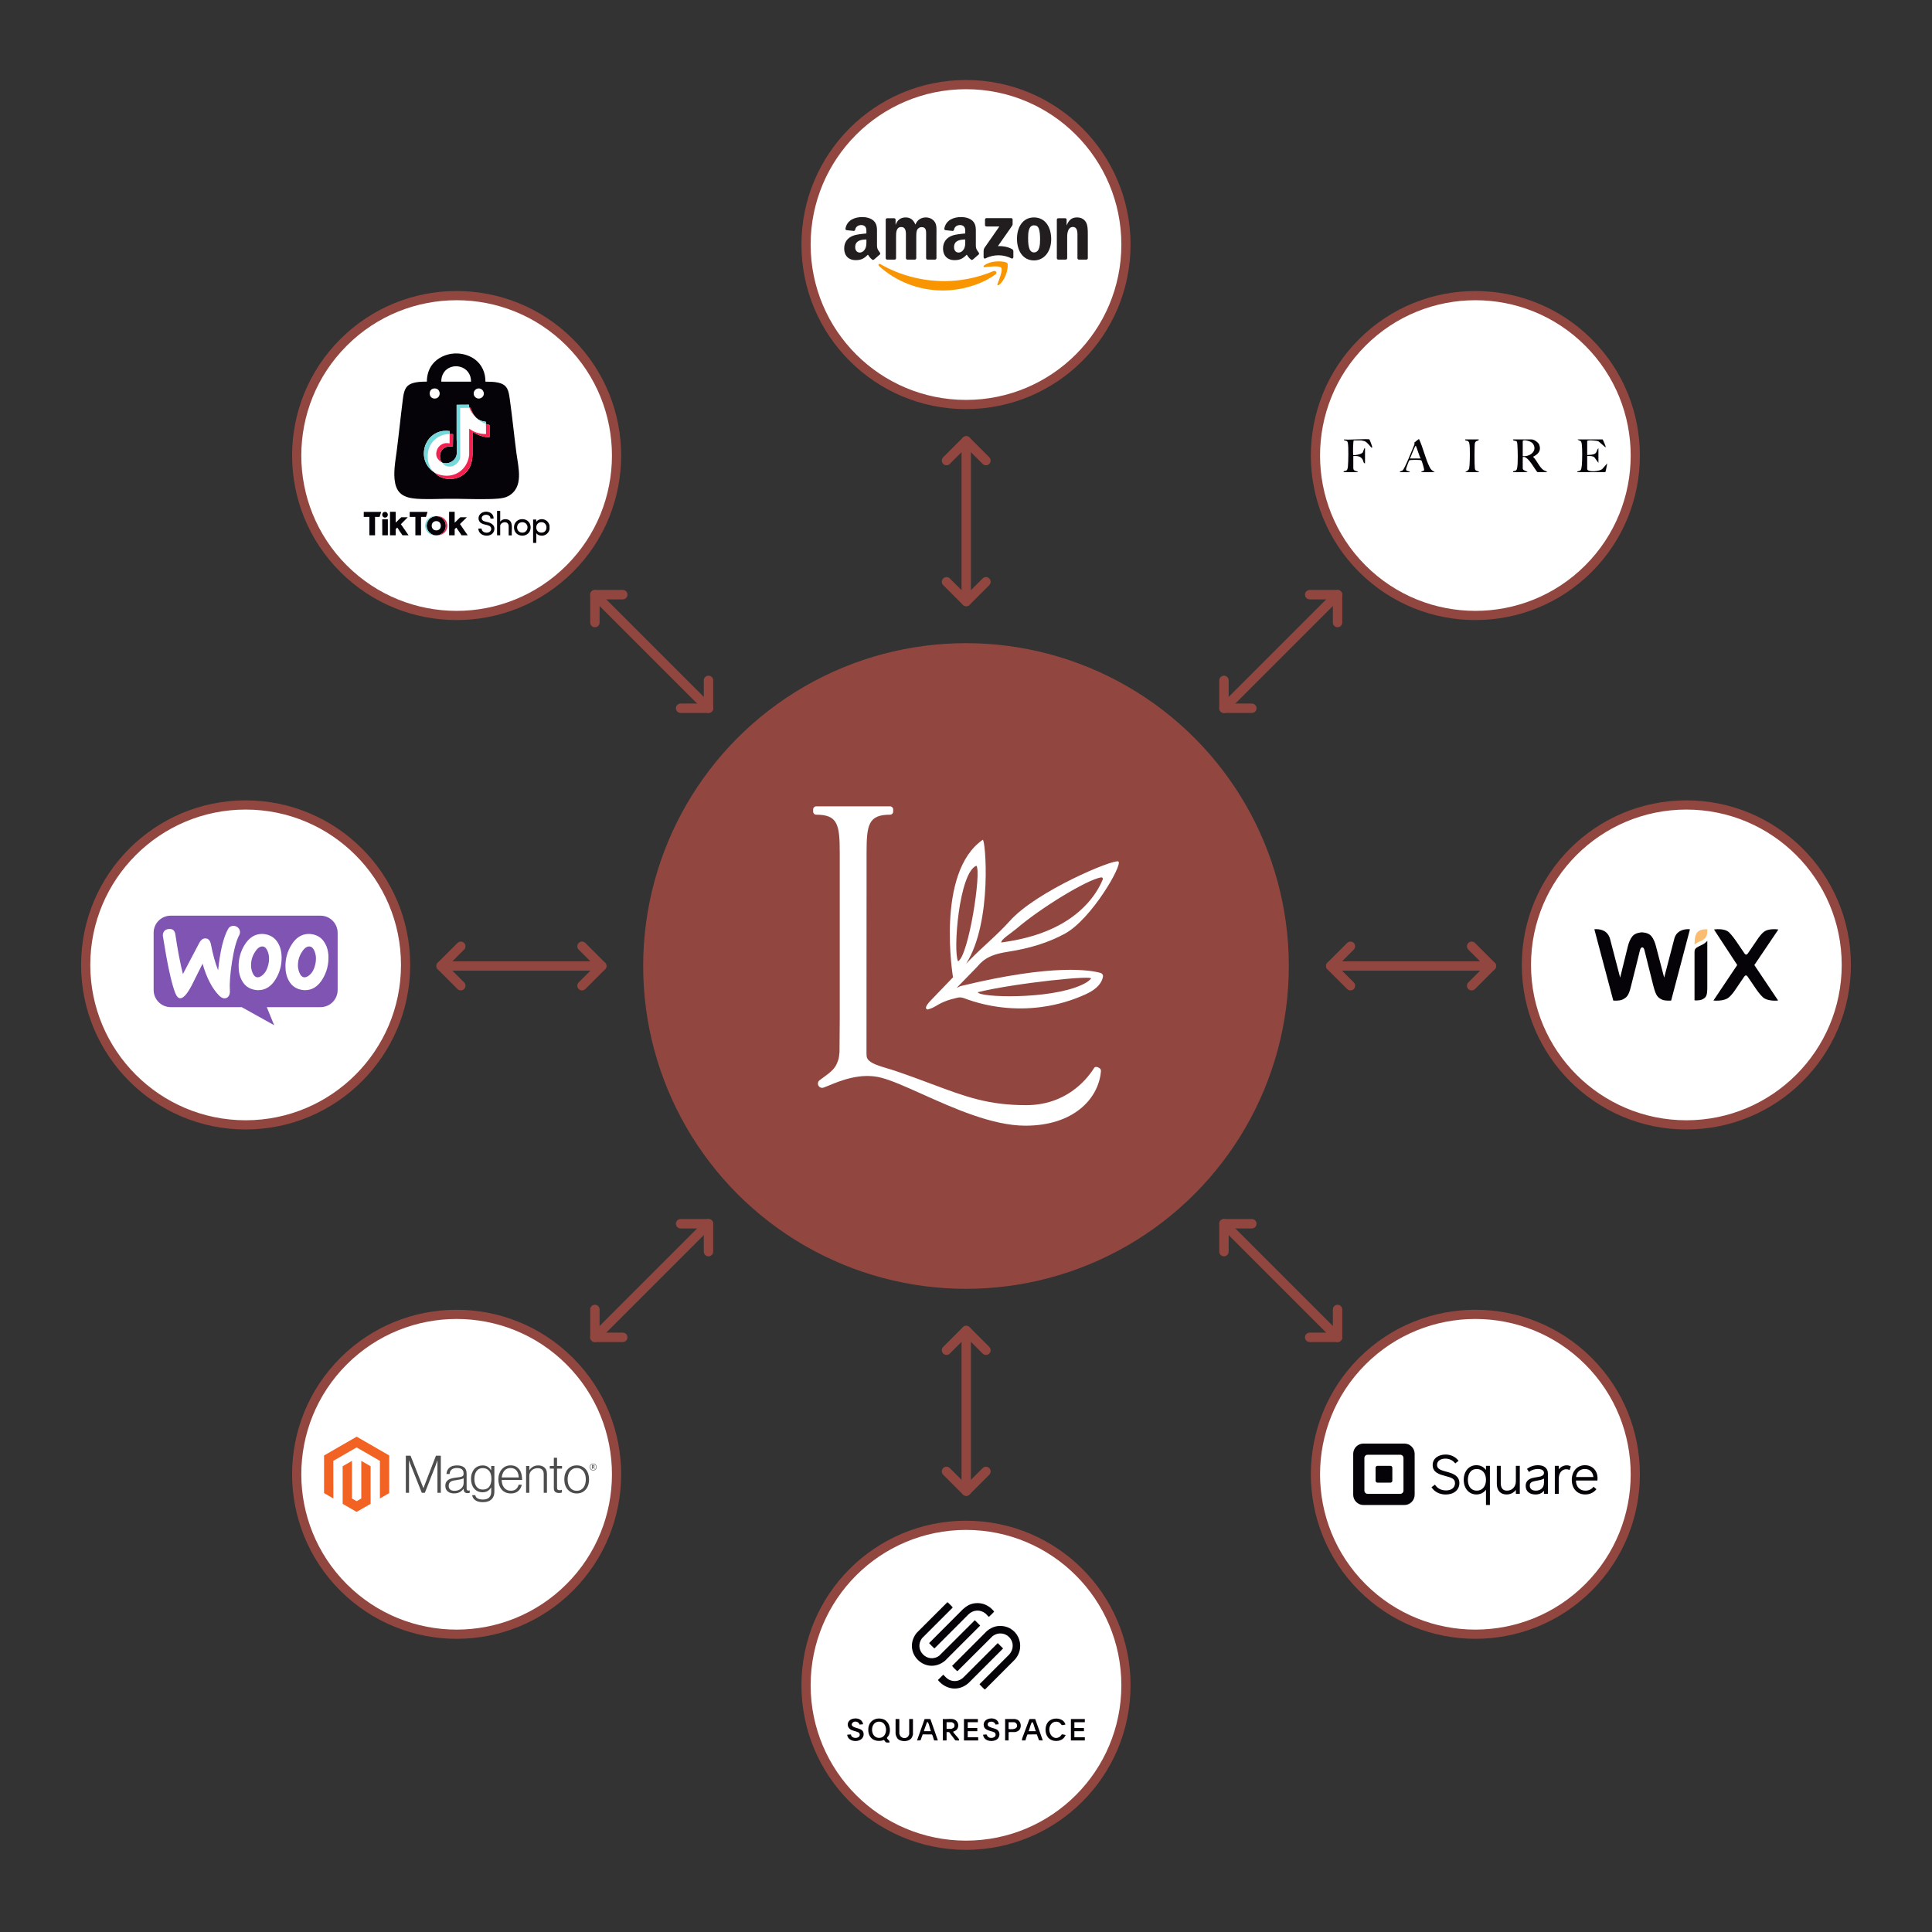 <svg style="fill-rule:evenodd;clip-rule:evenodd;stroke-linecap:round;stroke-linejoin:round;stroke-miterlimit:1.5;" xml:space="preserve" xmlns:xlink="http://www.w3.org/1999/xlink" xmlns="http://www.w3.org/2000/svg" version="1.1" viewBox="0 0 4375 4375" height="100%" width="100%"><rect x="0" y="0" width="4375" height="4375" fill="#333333" stroke="none"/><circle style="fill:#91473f;stroke:#914740;stroke-width:20.83px;" r="720.618" cy="2187.5" cx="2187.5"></circle><circle style="fill:#fff;stroke:#914740;stroke-width:20.83px;" r="362.21" cy="553.803" cx="2187.5"></circle><circle style="fill:#fff;stroke:#914740;stroke-width:20.83px;" r="362.21" cy="3816.3" cx="2187.5"></circle><path style="fill:#fff;stroke:#914740;stroke-width:20.83px;" d="M3597.09,775.463c141.358,141.358 141.358,370.886 0,512.243c-141.357,141.357 -370.885,141.357 -512.242,0c-141.358,-141.357 -141.358,-370.885 -0,-512.243c141.357,-141.357 370.885,-141.357 512.242,0Z"></path><path style="fill:#fff;stroke:#914740;stroke-width:20.83px;" d="M1290.15,3082.4c141.358,141.358 141.358,370.886 0,512.243c-141.357,141.357 -370.885,141.357 -512.242,0c-141.358,-141.357 -141.358,-370.885 -0,-512.243c141.357,-141.357 370.885,-141.357 512.242,0Z"></path><path style="fill:#fff;stroke:#914740;stroke-width:20.83px;" d="M4180.96,2185.05c0,199.909 -162.301,362.21 -362.21,362.21c-199.909,0 -362.21,-162.301 -362.21,-362.21c-0,-199.91 162.301,-362.211 362.21,-362.211c199.909,0 362.21,162.301 362.21,362.211Z"></path><path style="fill:#fff;stroke:#914740;stroke-width:20.83px;" d="M918.46,2185.05c0,199.909 -162.301,362.21 -362.21,362.21c-199.909,0 -362.21,-162.301 -362.21,-362.21c-0,-199.91 162.301,-362.211 362.21,-362.211c199.909,0 362.21,162.301 362.21,362.211Z"></path><path style="fill:#fff;stroke:#914740;stroke-width:20.83px;" d="M777.911,775.463c141.357,-141.357 370.885,-141.357 512.242,0c141.358,141.358 141.358,370.886 0,512.243c-141.357,141.357 -370.885,141.357 -512.242,0c-141.358,-141.357 -141.358,-370.885 -0,-512.243Z"></path><path style="fill:#fff;stroke:#914740;stroke-width:20.83px;" d="M3084.85,3082.4c141.357,-141.357 370.885,-141.357 512.242,0c141.358,141.358 141.358,370.886 0,512.243c-141.357,141.357 -370.885,141.357 -512.242,0c-141.358,-141.357 -141.358,-370.885 -0,-512.243Z"></path><g><path style="fill:#fff;fill-rule:nonzero;" d="M2477.91,2418l-3.08,4.648c-15.914,24.043 -62.478,79.973 -150.854,79.973c-86.23,-0 -136.998,-18.995 -213.847,-47.755c-24.155,-9.033 -51.529,-19.28 -82.98,-29.962c-27.531,-9.354 -64.664,-15.8 -64.723,-34.291c-0.157,-2.003 -0.265,-4.11 -0.265,-6.468l0.177,-452.601c-0,-64.219 4.362,-86.688 53.237,-86.688c3.852,-0 6.968,-3.115 6.968,-6.967l0,-5.009c0,-3.85 -3.116,-6.967 -6.968,-6.967l-167.225,0c-3.851,0 -6.967,3.117 -6.967,6.967l-0,5.009c-0,3.852 3.116,6.967 6.967,6.967c48.877,-0 53.238,22.469 53.238,86.688l0,378.857l-0.537,72.358c-0.735,7.156 -1.144,13.247 -3.328,19.017c-3.725,9.87 -6.211,17.048 -22.216,29.894l-20.141,14.999l-1.783,1.946c-2.164,3.515 -1.864,8.037 0.728,11.232c2.62,3.24 6.853,4.43 10.737,3.022c3.084,-1.099 7.022,-2.736 11.704,-4.683c25.19,-10.476 72.1,-30.042 119.078,-17.654c23.985,6.297 55.931,20.654 92.927,37.267c70.684,31.76 158.665,71.294 233.226,71.294c108.653,-0 164.056,-60.2 170.753,-119.862c0,0 0.55,-4.694 0.138,-6.297c-1.34,-5.278 -11.896,-9.571 -14.964,-4.934Z"></path><path style="fill:#fff;fill-rule:nonzero;" d="M2470.19,2216.59c12.846,-9.554 -172.044,9.598 -255.834,30.178c1.352,12.107 162.042,17.356 235.191,-16.445c7.396,-3.338 15.422,-7.808 20.643,-13.733Zm-244.836,-314.814c6.011,-3.939 22.927,185.701 -37.625,280.567l6.438,-6.609c29.386,-30.583 63.652,-57.895 92.541,-90.241c60.518,-67.674 234.843,-140.582 245.823,-134.725c10.75,6.148 -60.303,130.127 -120.709,163.278c-36.546,20.034 -78.931,33.525 -131.194,41.537c-46.099,7.189 -57.231,21.746 -69.97,35.992l-43.702,44.779c1.13,0.633 8.356,-3.99 9.452,-3.614c212.207,-51.551 295.396,-35.449 316.337,-29.352c3.286,1.131 5.564,4.487 4.98,7.963c-2.015,12.296 -11.243,27.382 -38.595,39.916c-32.023,14.725 -66.016,24.484 -100.947,29.141c-58.824,7.84 -119.597,1.038 -175.216,-20.045c-5.224,-1.918 -11.045,-2.449 -16.303,-0.702c-10.069,2.91 -15.517,3.083 -30.618,9.57c-15.101,6.488 -20.321,13.096 -35.613,16.792c-10.861,-2.853 5.531,-18.707 12.294,-25.738l45.838,-47.649l-0.548,-0.189c-0,-0 -39.638,-236.543 67.337,-310.671Zm-14.402,58.652c-39.214,15.684 -53.156,193.487 -41.462,216.503c24.009,-12.089 53.552,-204.258 41.462,-216.503Zm282.72,26.368c-32.515,5.119 -137.643,69.588 -192.065,116.318c-11.748,9.932 -35.192,24.299 -34.268,31.233c53.909,-7.446 96.877,-20.492 133.16,-40.492c45.567,-24.897 79.663,-61.336 96.688,-102.298c0.973,-2.482 -0.939,-5.103 -3.515,-4.761Z"></path></g><g id="arrows"><path style="fill:none;stroke:#914740;stroke-width:21.26px;stroke-linecap:butt;stroke-linejoin:miter;stroke-miterlimit:10;" d="M1043.48,2142.85l-44.647,44.647l44.647,44.647"></path><path style="fill:none;stroke:#914740;stroke-width:21.26px;stroke-linecap:butt;stroke-linejoin:miter;stroke-miterlimit:10;" d="M1317.95,2142.85l44.648,44.647l-44.648,44.647"></path><path style="fill:none;stroke:#914740;stroke-width:21.26px;stroke-linecap:butt;" d="M998.835,2187.5l363.761,0"></path><path style="fill:none;stroke:#914740;stroke-width:21.26px;stroke-linecap:butt;stroke-linejoin:miter;stroke-miterlimit:10;" d="M1410.28,1346.62l-63.141,0l-0,63.141"></path><path style="fill:none;stroke:#914740;stroke-width:21.26px;stroke-linecap:butt;stroke-linejoin:miter;stroke-miterlimit:10;" d="M1604.36,1540.7l-0,63.141l-63.141,0"></path><path style="fill:none;stroke:#914740;stroke-width:21.26px;stroke-linecap:butt;" d="M1347.14,1346.62c44.18,44.181 213.037,213.038 257.218,257.218"></path><path style="fill:none;stroke:#914740;stroke-width:21.26px;stroke-linecap:butt;stroke-linejoin:miter;stroke-miterlimit:10;" d="M2834.81,2771.16l-63.141,-0l0,63.141"></path><path style="fill:none;stroke:#914740;stroke-width:21.26px;stroke-linecap:butt;stroke-linejoin:miter;stroke-miterlimit:10;" d="M3028.89,2965.24l0,63.141l-63.141,-0"></path><path style="fill:none;stroke:#914740;stroke-width:21.26px;stroke-linecap:butt;" d="M2771.67,2771.16c44.181,44.18 213.038,213.037 257.218,257.218"></path><path style="fill:none;stroke:#914740;stroke-width:21.26px;stroke-linecap:butt;stroke-linejoin:miter;stroke-miterlimit:10;" d="M3028.89,1409.77l0,-63.141l-63.141,0"></path><path style="fill:none;stroke:#914740;stroke-width:21.26px;stroke-linecap:butt;stroke-linejoin:miter;stroke-miterlimit:10;" d="M2834.81,1603.84l-63.141,0l0,-63.141"></path><path style="fill:none;stroke:#914740;stroke-width:21.26px;stroke-linecap:butt;" d="M3028.89,1346.62c-44.18,44.181 -213.037,213.038 -257.218,257.218"></path><path style="fill:none;stroke:#914740;stroke-width:21.26px;stroke-linecap:butt;stroke-linejoin:miter;stroke-miterlimit:10;" d="M1604.36,2834.3l-0,-63.141l-63.141,-0"></path><path style="fill:none;stroke:#914740;stroke-width:21.26px;stroke-linecap:butt;stroke-linejoin:miter;stroke-miterlimit:10;" d="M1410.28,3028.38l-63.141,-0l-0,-63.141"></path><path style="fill:none;stroke:#914740;stroke-width:21.26px;stroke-linecap:butt;" d="M1604.36,2771.16c-44.181,44.18 -213.038,213.037 -257.218,257.218"></path><path style="fill:none;stroke:#914740;stroke-width:21.26px;stroke-linecap:butt;stroke-linejoin:miter;stroke-miterlimit:10;" d="M3058.08,2142.85l-44.648,44.647l44.648,44.647"></path><path style="fill:none;stroke:#914740;stroke-width:21.26px;stroke-linecap:butt;stroke-linejoin:miter;stroke-miterlimit:10;" d="M3332.54,2142.85l44.647,44.647l-44.647,44.647"></path><path style="fill:none;stroke:#914740;stroke-width:21.26px;stroke-linecap:butt;" d="M3013.43,2187.5l363.761,0"></path><path style="fill:none;stroke:#914740;stroke-width:21.26px;stroke-linecap:butt;stroke-linejoin:miter;stroke-miterlimit:10;" d="M2232.66,1042.97l-44.648,-44.648l-44.647,44.648"></path><path style="fill:none;stroke:#914740;stroke-width:21.26px;stroke-linecap:butt;stroke-linejoin:miter;stroke-miterlimit:10;" d="M2232.66,1317.44l-44.648,44.647l-44.647,-44.647"></path><path style="fill:none;stroke:#914740;stroke-width:21.26px;stroke-linecap:butt;" d="M2188.01,998.322l0,363.761"></path><path style="fill:none;stroke:#914740;stroke-width:21.26px;stroke-linecap:butt;stroke-linejoin:miter;stroke-miterlimit:10;" d="M2232.66,3057.56l-44.648,-44.647l-44.647,44.647"></path><path style="fill:none;stroke:#914740;stroke-width:21.26px;stroke-linecap:butt;stroke-linejoin:miter;stroke-miterlimit:10;" d="M2232.66,3332.03l-44.648,44.648l-44.647,-44.648"></path><path style="fill:none;stroke:#914740;stroke-width:21.26px;stroke-linecap:butt;" d="M2188.01,3012.92l0,363.761"></path></g><g id="amazon"><path style="fill:#f99500;fill-rule:nonzero;" d="M2253.91,621.522c-32.058,23.63 -78.524,36.237 -118.53,36.237c-56.096,-0 -106.596,-20.748 -144.802,-55.255c-3.002,-2.714 -0.312,-6.412 3.29,-4.299c41.231,23.99 92.212,38.422 144.874,38.422c35.516,-0 74.586,-7.348 110.51,-22.597c5.427,-2.305 9.965,3.554 4.658,7.492" id="path8"></path><path style="fill:#f99500;fill-rule:nonzero;" d="M2267.24,606.274c-4.082,-5.235 -27.087,-2.474 -37.413,-1.249c-3.146,0.384 -3.626,-2.353 -0.793,-4.322c18.323,-12.896 48.388,-9.173 51.894,-4.851c3.506,4.346 -0.913,34.483 -18.131,48.868c-2.641,2.209 -5.163,1.032 -3.986,-1.898c3.866,-9.653 12.535,-31.289 8.429,-36.548" id="path10"></path><path style="fill:#221e1f;fill-rule:nonzero;" d="M2230.54,509.667l0,-12.535c0,-1.897 1.441,-3.169 3.17,-3.169l56.12,-0c1.801,-0 3.241,1.296 3.241,3.169l0,10.734c-0.024,1.801 -1.536,4.155 -4.226,7.877l-29.08,41.519c10.806,-0.264 22.212,1.345 32.01,6.868c2.209,1.249 2.809,3.074 2.977,4.875l0,13.375c0,1.825 -2.017,3.963 -4.13,2.858c-17.266,-9.053 -40.199,-10.038 -59.289,0.096c-1.945,1.057 -3.987,-1.056 -3.987,-2.882l0,-12.703c0,-2.041 0.024,-5.523 2.066,-8.621l33.691,-48.315l-29.321,0c-1.801,0 -3.242,-1.272 -3.242,-3.146" id="path12"></path><path style="fill:#221e1f;fill-rule:nonzero;" d="M2025.83,587.88l-17.074,-0c-1.633,-0.121 -2.929,-1.345 -3.049,-2.906l-0,-87.625c-0,-1.753 1.464,-3.146 3.289,-3.146l15.921,-0c1.657,0.072 2.978,1.345 3.098,2.929l0,11.455l0.312,-0c4.155,-11.07 11.959,-16.233 22.477,-16.233c10.686,-0 17.362,5.163 22.164,16.233c4.131,-11.07 13.52,-16.233 23.582,-16.233c7.156,-0 14.984,2.953 19.763,9.581c5.403,7.372 4.298,18.082 4.298,27.472l-0.024,55.303c0,1.753 -1.465,3.17 -3.29,3.17l-17.049,-0c-1.705,-0.121 -3.074,-1.489 -3.074,-3.17l0,-46.442c0,-3.698 0.336,-12.92 -0.48,-16.426c-1.273,-5.883 -5.091,-7.54 -10.038,-7.54c-4.13,0 -8.453,2.762 -10.206,7.18c-1.753,4.419 -1.584,11.815 -1.584,16.786l-0,46.442c-0,1.753 -1.465,3.17 -3.29,3.17l-17.05,-0c-1.729,-0.121 -3.074,-1.489 -3.074,-3.17l-0.024,-46.442c0,-9.774 1.609,-24.158 -10.518,-24.158c-12.271,-0 -11.79,14.024 -11.79,24.158l-0,46.442c-0,1.753 -1.465,3.17 -3.29,3.17" id="path14"></path><path style="fill:#221e1f;fill-rule:nonzero;" d="M2341.39,492.354c25.334,-0 39.046,21.756 39.046,49.42c-0,26.727 -15.153,47.931 -39.046,47.931c-24.878,-0 -38.422,-21.757 -38.422,-48.868c0,-27.279 13.712,-48.483 38.422,-48.483m0.144,17.89c-12.583,-0 -13.376,17.145 -13.376,27.831c0,10.711 -0.168,33.571 13.232,33.571c13.231,0 13.855,-18.442 13.855,-29.68c0,-7.396 -0.312,-16.233 -2.545,-23.245c-1.921,-6.1 -5.739,-8.477 -11.166,-8.477" id="path16"></path><path style="fill:#221e1f;fill-rule:nonzero;" d="M2413.29,587.88l-17.001,-0c-1.705,-0.121 -3.074,-1.489 -3.074,-3.17l-0.024,-87.65c0.144,-1.609 1.561,-2.857 3.29,-2.857l15.825,-0c1.488,0.072 2.713,1.08 3.049,2.449l0,13.4l0.313,-0c4.778,-11.983 11.478,-17.698 23.269,-17.698c7.66,-0 15.128,2.761 19.931,10.326c4.466,7.011 4.466,18.802 4.466,27.279l0,55.159c-0.192,1.537 -1.609,2.762 -3.289,2.762l-17.122,-0c-1.561,-0.121 -2.858,-1.273 -3.026,-2.762l0,-47.595c0,-9.581 1.105,-23.605 -10.686,-23.605c-4.154,-0 -7.972,2.785 -9.869,7.012c-2.402,5.355 -2.714,10.686 -2.714,16.593l0,47.187c-0.024,1.753 -1.513,3.17 -3.338,3.17" id="path18"></path><path style="fill:#221e1f;fill-rule:nonzero;" d="M2185.81,546.024l0,-3.698c-12.343,-0 -25.382,2.641 -25.382,17.194c-0,7.372 3.818,12.367 10.374,12.367c4.802,-0 9.101,-2.954 11.814,-7.757c3.362,-5.907 3.194,-11.454 3.194,-18.106m17.218,41.615c-1.129,1.009 -2.762,1.081 -4.035,0.409c-5.667,-4.707 -6.675,-6.892 -9.797,-11.383c-9.365,9.558 -15.993,12.415 -28.144,12.415c-14.36,0 -25.55,-8.861 -25.55,-26.607c-0,-13.856 7.516,-23.293 18.202,-27.903c9.269,-4.083 22.212,-4.803 32.106,-5.932l0,-2.209c0,-4.058 0.312,-8.861 -2.065,-12.367c-2.089,-3.146 -6.076,-4.443 -9.582,-4.443c-6.507,0 -12.318,3.338 -13.735,10.254c-0.288,1.537 -1.417,3.05 -2.954,3.122l-16.569,-1.777c-1.393,-0.312 -2.93,-1.441 -2.546,-3.578c3.818,-20.075 21.949,-26.127 38.182,-26.127c8.308,0 19.163,2.209 25.718,8.501c8.309,7.756 7.517,18.106 7.517,29.369l-0,26.607c-0,7.996 3.313,11.502 6.435,15.824c1.105,1.537 1.345,3.386 -0.048,4.539c-3.482,2.906 -9.677,8.309 -13.087,11.334l-0.048,-0.048" id="use28"></path><path style="fill:#221e1f;fill-rule:nonzero;" d="M1961.98,546.024l-0,-3.698c-12.343,-0 -25.382,2.641 -25.382,17.194c-0,7.372 3.818,12.367 10.374,12.367c4.802,-0 9.101,-2.954 11.814,-7.757c3.362,-5.907 3.194,-11.454 3.194,-18.106m17.218,41.615c-1.129,1.009 -2.762,1.081 -4.035,0.409c-5.667,-4.707 -6.675,-6.892 -9.797,-11.383c-9.365,9.558 -15.993,12.415 -28.144,12.415c-14.36,0 -25.55,-8.861 -25.55,-26.607c-0,-13.856 7.516,-23.293 18.202,-27.903c9.269,-4.083 22.212,-4.803 32.106,-5.932l-0,-2.209c-0,-4.058 0.312,-8.861 -2.065,-12.367c-2.089,-3.146 -6.076,-4.443 -9.582,-4.443c-6.507,0 -12.319,3.338 -13.735,10.254c-0.289,1.537 -1.417,3.05 -2.954,3.122l-16.569,-1.777c-1.393,-0.312 -2.93,-1.441 -2.546,-3.578c3.818,-20.075 21.949,-26.127 38.182,-26.127c8.308,0 19.163,2.209 25.718,8.501c8.309,7.756 7.516,18.106 7.516,29.369l0,26.607c0,7.996 3.314,11.502 6.436,15.824c1.105,1.537 1.345,3.386 -0.048,4.539c-3.482,2.906 -9.677,8.309 -13.087,11.334l-0.048,-0.048" id="path30"></path></g><g id="square"><path style="fill:#050208;" d="M3087.59,3268.96l92.634,-0c6.166,-0.002 12.082,2.447 16.443,6.807c4.361,4.36 6.812,10.274 6.812,16.441l-0,92.627c-0,12.843 -10.412,23.255 -23.255,23.255l-92.634,-0c-12.841,-0.004 -23.248,-10.414 -23.248,-23.255l-0,-92.627c-0,-12.84 10.408,-23.248 23.248,-23.248Zm83.271,113.836c4.052,0 7.338,-3.285 7.338,-7.337l-0.02,-73.862c-0,-4.052 -3.286,-7.337 -7.338,-7.337l-73.855,-0c-1.947,-0 -3.814,0.774 -5.191,2.151c-1.376,1.378 -2.148,3.246 -2.146,5.193l-0,73.855c-0,4.052 3.285,7.337 7.337,7.337l73.875,0Z"></path><path style="fill:#050208;fill-rule:nonzero;" d="M3119.15,3357.38c-2.313,-0.018 -4.178,-1.898 -4.178,-4.212l-0,-29.485c-0.005,-1.121 0.436,-2.197 1.227,-2.992c0.79,-0.794 1.865,-1.24 2.985,-1.24l29.526,-0c1.12,0.001 2.193,0.449 2.984,1.242c0.79,0.794 1.232,1.87 1.228,2.99l-0,29.478c0.004,1.12 -0.438,2.196 -1.228,2.99c-0.791,0.794 -1.864,1.241 -2.984,1.243l-29.56,-0.014Z"></path><path style="fill:#050208;fill-rule:nonzero;" d="M3274.28,3332.32c-4.306,-1.175 -8.383,-2.282 -11.549,-3.693c-5.859,-2.619 -8.586,-6.251 -8.586,-11.421c-0,-9.775 9.45,-14.176 18.86,-14.176c8.943,0 16.754,3.699 21.999,10.409l0.357,0.459l7.561,-5.913l-0.365,-0.459c-6.973,-8.87 -17.3,-13.73 -29.094,-13.73c-7.85,-0 -15.046,2.119 -20.25,5.974c-5.859,4.286 -8.951,10.503 -8.951,17.922c-0,17.247 16.241,21.452 29.296,24.834c13.211,3.483 21.304,6.129 21.304,16.2c0,9.917 -8.019,16.323 -20.427,16.323c-6.135,-0 -17.496,-1.627 -24.638,-12.535l-0.33,-0.514l-7.952,5.758l0.31,0.466c6.751,10.22 18.401,16.086 32.003,16.086c18.475,0 30.896,-10.429 30.896,-25.941c-0,-17.754 -16.889,-22.351 -30.444,-26.049Z"></path><path style="fill:#050208;" d="M3364.99,3328.74l0,-9.335l8.89,-0l0,88.671l-8.89,0l0,-34.642c-5.076,6.959 -12.69,10.766 -21.641,10.766c-16.903,0 -28.716,-13.534 -28.716,-33.076c0,-19.542 11.84,-33.184 28.716,-33.184c8.89,-0 16.504,3.827 21.641,10.8Zm-40.987,22.276c-0,18.091 10.361,24.537 20.061,24.537l0.02,0.007c12.698,-0 20.906,-9.72 20.906,-24.544c0,-14.824 -8.221,-24.409 -20.926,-24.409c-14.789,0 -20.061,12.61 -20.061,24.409Z"></path><path style="fill:#050208;fill-rule:nonzero;" d="M3432.65,3319.4l-0,34.999c-0,12.253 -8.391,21.149 -19.947,21.149c-9.599,0 -14.27,-5.697 -14.27,-17.409l-0,-38.739l-8.89,-0l-0,40.555c-0,15.188 8.255,24.254 22.079,24.254c8.614,-0 16.012,-3.652 21.034,-10.328l0,8.883l8.891,0l-0,-63.364l-8.897,-0Z"></path><path style="fill:#050208;" d="M3458.29,3326.06c6.554,-5.15 15.451,-8.1 24.395,-8.1c14.129,0 22.559,7.027 22.533,18.813l-0,46.01l-8.897,0l-0,-7.027c-4.49,5.623 -10.983,8.472 -19.34,8.472c-13.616,-0 -22.08,-7.446 -22.08,-19.421c-0,-15.573 14.675,-18.017 20.926,-19.056c1.019,-0.169 2.072,-0.331 3.124,-0.493l0.001,-0l0.038,-0.006c8.541,-1.315 17.357,-2.671 17.357,-9.917c0,-8.201 -10.645,-8.836 -13.905,-8.836c-5.758,0 -13.892,1.708 -19.421,6.5l-0.505,0.439l-4.645,-7.047l0.419,-0.331Zm5.893,38.247c-0,10.153 9.558,11.253 13.669,11.253l0.006,-0c8.938,-0 18.503,-4.765 18.483,-18.158l0,-9.167c-4.336,2.739 -10.508,3.809 -16.013,4.763l-0.093,0.016l-2.761,0.493c-8.816,1.634 -13.291,3.739 -13.291,10.8Z"></path><path style="fill:#050208;fill-rule:nonzero;" d="M3556.72,3320.6c-2.113,-1.505 -5.44,-2.403 -8.91,-2.403c-7.13,0.094 -13.802,3.531 -18.017,9.282l-0,-8.1l-8.89,-0l0,63.358l8.89,-0l-0,-33.887c-0,-15.026 8.445,-21.756 16.808,-21.756c2.448,-0.033 4.871,0.482 7.095,1.505l0.601,0.318l2.815,-8.06l-0.392,-0.257Z"></path><path style="fill:#050208;" d="M3559.33,3351.26c-0,-19.603 12.224,-33.299 29.701,-33.299c16.834,0 28.6,12.157 28.567,29.593c-0.005,1.516 -0.089,3.03 -0.25,4.536l-0.054,0.52l-48.602,0c0.222,13.953 8.62,22.951 21.506,22.951c7.385,-0 13.784,-3.004 18.017,-8.465l0.384,-0.499l6.44,5.737l-0.357,0.432c-4.28,5.218 -12.084,11.442 -24.977,11.442c-18.158,0 -30.375,-13.237 -30.375,-32.948Zm29.457,-24.767c-10.861,0 -18.563,7.149 -19.764,18.28l39.179,0c-0.77,-8.951 -6.238,-18.28 -19.415,-18.28Z"></path></g><g id="wix"><path style="fill:#fabc70;fill-rule:nonzero;" d="M3848.89,2107.15c-8.039,4.019 -11.522,11.522 -11.522,31.886c-0,0 4.019,-4.019 10.45,-6.431c4.689,-1.741 8.038,-4.019 10.45,-5.761c6.967,-5.225 8.039,-11.522 8.039,-22.508c-0.134,0 -11.12,-0.669 -17.417,2.814Z"></path><path style="fill:#050208;fill-rule:nonzero;" d="M3799.72,2111.84c-6.966,5.761 -8.708,15.675 -8.708,15.675l-22.508,86.281l-18.489,-70.605c-1.742,-7.503 -5.225,-16.748 -10.45,-23.178c-6.431,-8.173 -19.829,-8.709 -21.436,-8.709c-1.206,0 -14.47,0.536 -21.437,8.709c-5.225,6.43 -8.708,15.675 -10.45,23.178l-17.417,70.605l-22.508,-86.281c0,0 -1.741,-9.244 -8.708,-15.675c-10.986,-9.914 -27.197,-7.503 -27.197,-7.503l42.872,161.442c0,-0 13.934,1.206 20.9,-2.278c9.245,-4.689 13.934,-8.038 19.159,-30.144c5.225,-19.695 19.159,-77.037 20.231,-81.056c0.535,-1.742 1.741,-6.967 5.225,-6.967c3.483,0 4.689,4.689 5.225,6.967c1.205,4.019 15.005,61.361 20.23,81.056c5.761,21.972 9.78,25.455 19.159,30.144c6.967,3.484 20.9,2.278 20.9,2.278l42.605,-161.442c-0,0 -16.212,-2.277 -27.198,7.503Z"></path><path style="fill:#050208;fill-rule:nonzero;" d="M3866.18,2130.33c-0,-0 -2.948,4.019 -8.709,7.502c-4.019,2.278 -7.502,3.484 -11.522,5.761c-6.967,3.484 -8.708,6.967 -8.708,12.192l-0,109.459c-0,0 10.986,1.206 17.953,-2.278c9.244,-4.689 10.986,-9.244 10.986,-28.938l-0,-103.698Z"></path><path style="fill:#050208;fill-rule:nonzero;" d="M3972.69,2185.39l54.394,-80.52c0,0 -22.508,-4.019 -34.164,6.431c-7.502,6.431 -15.005,18.489 -15.005,18.489l-19.695,28.939c-1.205,1.742 -2.277,2.947 -4.019,2.947c-1.742,0 -3.483,-1.741 -4.019,-2.947l-19.695,-28.939c0,-0 -8.038,-11.522 -15.005,-18.489c-11.522,-10.45 -34.164,-6.431 -34.164,-6.431l52.653,80.386l-53.859,80.386c0,-0 23.714,2.947 35.37,-7.503c7.503,-6.431 14.469,-17.417 14.469,-17.417l19.695,-28.939c1.206,-1.741 2.278,-2.947 4.019,-2.947c1.742,-0 3.484,1.742 4.02,2.947l19.694,28.939c0,0 7.503,10.986 14.47,17.417c11.522,10.45 34.699,7.503 34.699,7.503l-53.858,-80.252Z"></path></g><g id="woo"><path style="fill:#7f54b3;fill-rule:nonzero;" d="M386.585,2073.54l339.159,0c21.463,0 38.839,17.375 38.839,38.839l0,129.463c0,21.463 -17.374,38.839 -38.839,38.839l-121.626,0l16.695,40.882l-73.42,-40.882l-160.636,0c-21.463,0 -38.839,-17.374 -38.839,-38.839l-0,-129.463c-0.17,-21.293 17.205,-38.839 38.668,-38.839l-0.001,0Z"></path><path style="fill:#fff;fill-rule:nonzero;" d="M371.642,2108.94c2.371,-3.218 5.928,-4.912 10.671,-5.25c8.638,-0.678 13.55,3.387 14.735,12.195c5.251,35.4 11.01,65.379 17.108,89.939l37.093,-70.629c3.388,-6.437 7.622,-9.824 12.703,-10.163c7.453,-0.508 12.026,4.234 13.889,14.228c4.234,22.527 9.654,41.666 16.091,57.926c4.404,-43.022 11.856,-74.017 22.358,-93.157c2.541,-4.743 6.267,-7.114 11.179,-7.453c3.896,-0.339 7.453,0.847 10.671,3.388c3.218,2.54 4.912,5.758 5.25,9.654c0.17,3.049 -0.338,5.589 -1.694,8.13c-6.605,12.195 -12.025,32.69 -16.429,61.144c-4.234,27.609 -5.758,49.119 -4.742,64.533c0.339,4.234 -0.339,7.961 -2.033,11.179c-2.032,3.726 -5.081,5.758 -8.976,6.097c-4.404,0.339 -8.977,-1.694 -13.381,-6.267c-15.752,-16.091 -28.286,-40.141 -37.432,-72.155c-11.009,21.68 -19.139,37.941 -24.389,48.781c-9.993,19.139 -18.462,28.963 -25.576,29.471c-4.574,0.339 -8.469,-3.557 -11.857,-11.687c-8.638,-22.189 -17.954,-65.04 -27.947,-128.556c-0.678,-4.404 0.339,-8.299 2.71,-11.348l-0.002,0Zm363.996,26.592c-6.097,-10.671 -15.074,-17.108 -27.099,-19.648c-3.219,-0.678 -6.267,-1.017 -9.147,-1.017c-16.26,0 -29.471,8.469 -39.803,25.407c-8.807,14.397 -13.211,30.319 -13.211,47.764c-0,13.042 2.71,24.22 8.13,33.536c6.097,10.671 15.074,17.108 27.1,19.649c3.218,0.677 6.266,1.016 9.146,1.016c16.429,0 29.64,-8.469 39.803,-25.407c8.807,-14.566 13.211,-30.488 13.211,-47.933c0.169,-13.211 -2.71,-24.22 -8.13,-33.367Zm-21.341,46.917c-2.371,11.179 -6.606,19.478 -12.872,25.069c-4.912,4.403 -9.485,6.266 -13.72,5.42c-4.065,-0.847 -7.453,-4.404 -9.993,-11.01c-2.033,-5.25 -3.049,-10.501 -3.049,-15.413c0,-4.234 0.339,-8.469 1.186,-12.364c1.524,-6.945 4.403,-13.72 8.977,-20.157c5.589,-8.299 11.517,-11.687 17.615,-10.501c4.065,0.847 7.453,4.404 9.993,11.01c2.033,5.25 3.049,10.501 3.049,15.413c-0,4.404 -0.339,8.638 -1.186,12.534l0,-0.001Zm-84.689,-46.917c-6.097,-10.671 -15.244,-17.108 -27.099,-19.648c-3.218,-0.678 -6.267,-1.017 -9.147,-1.017c-16.26,0 -29.471,8.469 -39.803,25.407c-8.807,14.397 -13.211,30.319 -13.211,47.764c-0,13.042 2.71,24.22 8.13,33.536c6.097,10.671 15.075,17.108 27.1,19.649c3.218,0.677 6.266,1.016 9.146,1.016c16.429,0 29.64,-8.469 39.803,-25.407c8.807,-14.566 13.211,-30.488 13.211,-47.933c0,-13.211 -2.71,-24.22 -8.13,-33.367Zm-21.51,46.917c-2.371,11.179 -6.606,19.478 -12.873,25.069c-4.912,4.403 -9.485,6.266 -13.719,5.42c-4.065,-0.847 -7.453,-4.404 -9.993,-11.01c-2.033,-5.25 -3.049,-10.501 -3.049,-15.413c-0,-4.234 0.339,-8.469 1.185,-12.364c1.525,-6.945 4.404,-13.72 8.977,-20.157c5.59,-8.299 11.518,-11.687 17.616,-10.501c4.065,0.847 7.452,4.404 9.993,11.01c2.032,5.25 3.049,10.501 3.049,15.413c0.169,4.404 -0.339,8.638 -1.186,12.534l-0,-0.001Z"></path></g><g id="magento"><path style="fill:#f26323;fill-rule:nonzero;" d="M807.673,3253.31l-73.863,42.636l-0,85.16l21.085,12.189l-0.149,-85.178l52.779,-30.465l52.778,30.465l-0,85.141l21.085,-12.152l0,-85.234l-73.715,-42.562Z"></path><path style="fill:#f26323;fill-rule:nonzero;" d="M818.132,3393.28l-10.533,6.123l-10.589,-6.067l-0,-85.216l-21.067,12.171l0.037,85.178l31.6,18.257l31.638,-18.257l-0,-85.178l-21.086,-12.171l0,85.16Z"></path><path style="fill:#4d4d4d;fill-rule:nonzero;" d="M929.681,3296.47l28.995,73.249l0.242,0l28.287,-73.249l11.036,0l-0,83.932l-7.63,-0l-0,-73.138l-0.242,0c-0.397,1.328 -0.825,2.655 -1.284,3.983c-0.397,1.091 -0.85,2.301 -1.359,3.629c-0.502,1.339 -0.968,2.586 -1.34,3.759l-24.305,61.767l-6.923,-0l-24.546,-61.749c-0.472,-1.091 -0.943,-2.282 -1.415,-3.573c-0.471,-1.29 -0.905,-2.525 -1.302,-3.703c-0.472,-1.415 -0.943,-2.785 -1.415,-4.113l-0.242,0l0,73.138l-7.239,-0l0,-83.932l10.682,0Z"></path><path style="fill:#4d4d4d;fill-rule:nonzero;" d="M1020.42,3380.76c-2.279,-0.629 -4.411,-1.704 -6.272,-3.163c-1.774,-1.421 -3.2,-3.229 -4.168,-5.286c-1.018,-2.109 -1.526,-4.572 -1.526,-7.388c-0,-3.598 0.664,-6.532 1.991,-8.802c1.31,-2.244 3.167,-4.12 5.397,-5.453c2.27,-1.365 4.913,-2.401 7.928,-3.108c3.191,-0.732 6.423,-1.279 9.677,-1.638c2.978,-0.31 5.503,-0.645 7.574,-1.005c2.072,-0.36 3.754,-0.812 5.044,-1.358c1.29,-0.546 2.227,-1.272 2.81,-2.178c0.583,-0.905 0.875,-2.14 0.875,-3.703l-0,-1.173c-0,-4.143 -1.253,-7.214 -3.76,-9.212c-2.506,-1.997 -6.104,-2.996 -10.793,-2.996c-10.807,0 -16.483,4.504 -17.029,13.511l-7.165,0c0.397,-5.868 2.569,-10.564 6.514,-14.088c3.945,-3.523 9.832,-5.285 17.661,-5.285c6.65,0 11.892,1.47 15.725,4.411c3.834,2.94 5.751,7.735 5.751,14.385l-0,32.977c-0,1.799 0.335,3.108 1.005,3.927c0.67,0.819 1.669,1.272 2.996,1.359c0.412,-0.001 0.823,-0.039 1.228,-0.112c0.428,-0.074 0.912,-0.205 1.471,-0.354l0.353,0l0,5.286c-0.646,0.267 -1.312,0.485 -1.991,0.651c-0.965,0.216 -1.952,0.316 -2.94,0.298c-2.656,-0 -4.771,-0.689 -6.347,-2.066c-1.575,-1.377 -2.437,-3.548 -2.586,-6.513l-0,-1.285l-0.317,0c-0.952,1.285 -1.991,2.504 -3.108,3.648c-1.312,1.326 -2.795,2.472 -4.41,3.406c-1.881,1.079 -3.896,1.905 -5.993,2.456c-2.27,0.633 -4.851,0.943 -7.741,0.931c-2.661,0.02 -5.312,-0.337 -7.873,-1.061m17.903,-6.402c2.544,-1.055 4.678,-2.407 6.402,-4.057c3.271,-3.077 5.142,-7.364 5.174,-11.855l-0,-10.924c-1.96,1.092 -4.33,1.936 -7.109,2.531c-2.779,0.596 -5.658,1.086 -8.635,1.47c-2.581,0.397 -4.969,0.807 -7.165,1.229c-2.196,0.422 -4.094,1.104 -5.695,2.047c-1.582,0.918 -2.897,2.233 -3.815,3.815c-0.943,1.6 -1.414,3.697 -1.414,6.29c-0,2.109 0.372,3.871 1.116,5.285c0.696,1.353 1.704,2.52 2.941,3.406c1.288,0.893 2.744,1.513 4.28,1.824c1.701,0.356 3.436,0.53 5.174,0.521c3.287,-0 6.203,-0.527 8.746,-1.582"></path><path style="fill:#4d4d4d;fill-rule:nonzero;" d="M1076.18,3397.15c-4.069,-3.015 -6.377,-6.793 -6.923,-11.334l7.035,0c0.632,3.524 2.531,6.049 5.694,7.575c3.164,1.526 6.942,2.289 11.334,2.289c6.501,-0 11.296,-1.545 14.385,-4.634c3.09,-3.09 4.634,-7.339 4.634,-12.748l0,-9.622l-0.353,0c-2.271,3.437 -4.895,6.055 -7.872,7.854c-2.978,1.799 -6.774,2.698 -11.39,2.698c-3.995,0 -7.593,-0.744 -10.794,-2.233c-3.161,-1.448 -5.969,-3.57 -8.225,-6.216c-2.271,-2.655 -4.014,-5.843 -5.23,-9.565c-1.215,-3.722 -1.823,-7.81 -1.823,-12.264c-0,-4.926 0.701,-9.287 2.103,-13.083c1.401,-3.797 3.281,-6.985 5.638,-9.566c2.295,-2.54 5.123,-4.542 8.282,-5.862c3.176,-1.33 6.587,-2.007 10.031,-1.991c4.689,-0 8.56,0.961 11.612,2.884c3.052,1.923 5.596,4.522 7.631,7.798l0.353,-0l0,-9.417l7.202,0l0,58.343c0,6.724 -1.879,12.165 -5.639,16.321c-4.615,4.851 -11.383,7.276 -20.303,7.276c-7.519,0 -13.313,-1.507 -17.382,-4.522m31.823,-30.706c3.214,-4.467 4.82,-10.335 4.82,-17.606c0,-3.598 -0.391,-6.885 -1.172,-9.863c-0.782,-2.978 -1.998,-5.54 -3.648,-7.686c-1.622,-2.134 -3.735,-3.845 -6.16,-4.987c-2.469,-1.179 -5.347,-1.768 -8.635,-1.768c-6.029,-0 -10.707,2.227 -14.032,6.681c-3.325,4.454 -4.987,10.403 -4.987,17.847c-0.027,3.226 0.368,6.441 1.172,9.565c0.782,2.928 1.954,5.472 3.517,7.63c1.53,2.12 3.538,3.848 5.863,5.044c2.344,1.216 5.124,1.824 8.337,1.824c6.724,-0 11.693,-2.234 14.907,-6.7"></path><path style="fill:#4d4d4d;fill-rule:nonzero;" d="M1144.74,3379.53c-3.421,-1.528 -6.45,-3.812 -8.859,-6.681c-2.382,-2.854 -4.2,-6.222 -5.453,-10.105c-1.253,-3.884 -1.879,-8.089 -1.879,-12.618c-0,-4.541 0.664,-8.747 1.991,-12.618c1.328,-3.87 3.182,-7.233 5.564,-10.086c2.37,-2.845 5.337,-5.133 8.691,-6.7c3.4,-1.6 7.215,-2.401 11.446,-2.401c4.851,0 8.939,0.919 12.264,2.755c3.254,1.773 6.032,4.309 8.095,7.388c2.072,3.089 3.542,6.631 4.411,10.626c0.864,4.05 1.295,8.18 1.284,12.32l-46.246,0c0.047,3.241 0.541,6.46 1.47,9.566c0.817,2.774 2.129,5.377 3.871,7.686c1.694,2.206 3.889,3.98 6.402,5.173c2.58,1.253 5.595,1.88 9.044,1.88c5.087,-0 9.02,-1.235 11.799,-3.703c2.779,-2.469 4.752,-5.776 5.918,-9.92l7.053,0c-1.327,6.03 -4.069,10.844 -8.226,14.442c-4.156,3.598 -9.671,5.397 -16.544,5.397c-4.541,-0 -8.573,-0.801 -12.096,-2.401m28.64,-42.264c-0.781,-2.617 -1.916,-4.888 -3.405,-6.811c-1.499,-1.928 -3.431,-3.478 -5.639,-4.522c-2.27,-1.092 -4.969,-1.638 -8.095,-1.638c-3.127,0 -5.85,0.546 -8.17,1.638c-2.322,1.048 -4.387,2.592 -6.049,4.522c-1.691,2.006 -3.02,4.293 -3.926,6.756c-1.011,2.72 -1.661,5.56 -1.936,8.449l38.505,-0c-0.055,-2.843 -0.486,-5.665 -1.285,-8.394"></path><path style="fill:#4d4d4d;fill-rule:nonzero;" d="M1198.62,3319.72l-0,9.268l0.242,-0c2.08,-3.094 4.827,-5.682 8.039,-7.574c3.325,-1.998 7.413,-2.997 12.264,-2.997c5.633,0 10.273,1.626 13.921,4.876c3.647,3.251 5.465,7.928 5.452,14.032l0,43.101l-7.276,0l-0,-42.393c-0,-4.616 -1.235,-8.003 -3.704,-10.162c-2.468,-2.158 -5.855,-3.232 -10.161,-3.219c-2.484,-0.014 -4.951,0.428 -7.276,1.303c-2.199,0.814 -4.23,2.025 -5.993,3.573c-1.717,1.515 -3.099,3.372 -4.057,5.452c-0.992,2.172 -1.494,4.536 -1.47,6.923l0,38.523l-7.258,0l0,-60.706l7.277,0Z"></path><path style="fill:#4d4d4d;fill-rule:nonzero;" d="M1257.31,3378.36c-2.109,-1.688 -3.164,-4.485 -3.164,-8.394l0,-44.254l-9.156,-0l0,-5.993l9.156,0l0,-18.666l7.277,0l-0,18.666l11.278,0l-0,5.993l-11.278,-0l-0,43.082c-0,2.196 0.49,3.703 1.47,4.522c0.98,0.819 2.444,1.229 4.392,1.229c0.889,-0.005 1.775,-0.105 2.643,-0.298c0.744,-0.149 1.473,-0.367 2.177,-0.652l0.354,0l-0,6.216c-2.159,0.726 -4.423,1.084 -6.7,1.061c-3.523,-0 -6.34,-0.844 -8.449,-2.531"></path><path style="fill:#4d4d4d;fill-rule:nonzero;" d="M1294.23,3379.53c-3.41,-1.553 -6.435,-3.841 -8.858,-6.7c-2.432,-2.853 -4.293,-6.215 -5.583,-10.086c-1.29,-3.871 -1.935,-8.077 -1.935,-12.618c-0,-4.541 0.645,-8.747 1.935,-12.618c1.29,-3.87 3.151,-7.239 5.583,-10.105c2.424,-2.858 5.449,-5.146 8.858,-6.699c3.487,-1.601 7.42,-2.401 11.799,-2.401c4.38,-0 8.294,0.8 11.743,2.401c3.387,1.565 6.392,3.851 8.803,6.699c2.432,2.854 4.268,6.222 5.508,10.105c1.241,3.884 1.868,8.09 1.88,12.618c0,4.541 -0.627,8.747 -1.88,12.618c-1.253,3.871 -3.089,7.233 -5.508,10.086c-2.41,2.849 -5.415,5.136 -8.803,6.7c-3.436,1.6 -7.351,2.401 -11.743,2.401c-4.392,-0 -8.325,-0.801 -11.799,-2.401m20.732,-5.695c2.555,-1.304 4.767,-3.191 6.458,-5.508c1.724,-2.345 3.015,-5.087 3.871,-8.226c1.723,-6.538 1.723,-13.412 -0,-19.95c-0.856,-3.139 -2.147,-5.881 -3.871,-8.226c-1.689,-2.318 -3.902,-4.205 -6.458,-5.508c-2.58,-1.34 -5.552,-2.004 -8.914,-1.991c-3.362,0.012 -6.359,0.676 -8.989,1.991c-2.541,1.324 -4.749,3.208 -6.458,5.508c-1.761,2.345 -3.07,5.087 -3.926,8.226c-1.719,6.539 -1.719,13.412 -0,19.95c0.856,3.127 2.165,5.868 3.926,8.226c1.711,2.298 3.919,4.182 6.458,5.508c2.544,1.328 5.54,1.992 8.989,1.992c3.449,-0 6.42,-0.664 8.914,-1.992"></path><path style="fill:#4d4d4d;fill-rule:nonzero;" d="M1343.27,3329.8c-4.504,-0 -7.63,-3.127 -7.63,-7.798c-0,-4.671 3.201,-7.835 7.63,-7.835c4.429,0 7.649,3.164 7.649,7.835c-0,4.671 -3.201,7.798 -7.649,7.798m0,-14.739c-3.629,-0 -6.532,2.493 -6.532,6.923c-0,4.429 2.884,6.885 6.532,6.885c3.648,0 6.569,-2.493 6.569,-6.885c0,-4.392 -2.921,-6.923 -6.569,-6.923m2.252,11.11l-2.587,-3.704l-0.837,0l-0,3.574l-1.489,-0l-0,-8.673l2.624,0c1.805,0 3.015,0.912 3.015,2.531c-0,1.247 -0.67,2.047 -1.75,2.382l2.494,3.536l-1.47,0.354Zm-2.271,-7.426l-1.153,0l-0,2.55l1.079,0c0.968,0 1.582,-0.409 1.582,-1.284c-0,-0.875 -0.54,-1.284 -1.508,-1.284"></path></g><g id="ticktok-shop"><path style="fill:#050308;fill-rule:nonzero;" d="M1244.45,1190.1l-0,8.625c-2.376,10.405 -12.301,16.587 -22.772,13.614c-3.061,-0.869 -5.353,-2.512 -7.316,-4.989l0,22.088l-7.156,-0l-0,-53.009l7.154,0l0,5.048c6.014,-7.52 17.229,-7.623 24.297,-1.466c3.068,2.672 4.808,6.182 5.793,10.091l-0,-0.002Zm-20.036,-7.514c-14.319,1.627 -13.49,25.16 3.282,23.476c14.45,-1.452 12.682,-25.29 -3.282,-23.476Z"></path><rect style="fill:#f2214f;" height="11.358" width="0.21" y="1159.18" x="823.615"></rect><path style="fill:#050308;fill-rule:nonzero;" d="M895.999,1183.37c4.427,-3.72 8.162,-8.211 12.52,-11.99l14.834,0l-15.544,15.632l17.438,25.177l-13.783,-0c-4.046,-5.709 -7.974,-11.521 -11.682,-17.459c-0.307,-0.082 -0.349,0.082 -0.526,0.204c-0.307,0.211 -3.257,3.035 -3.257,3.266l-0,13.989l-12.836,-0l0,-53.219l12.52,0c0.023,0 0.316,0.292 0.316,0.316l-0,24.084Z"></path><path style="fill:#050208;fill-rule:nonzero;" d="M1029.61,1158.97l0,24.61c4.547,-3.707 8.261,-8.402 12.731,-12.2l14.834,0l-15.588,15.279l17.482,25.53l-13.783,-0c-4.073,-5.564 -7.705,-11.491 -11.676,-17.151c-0.09,-0.085 -0.195,-0.11 -0.315,-0.11c-0.255,0 -3.685,3.228 -3.685,3.483l0,13.778l-12.625,-0l0,-53.219l12.625,0Z"></path><path style="fill:#050208;fill-rule:nonzero;" d="M990.265,1169.07c23.275,2.607 26.18,35.276 4.369,42.125c-1.37,0.429 -2.769,0.663 -4.158,0.995c-1.561,0.026 -3.537,0.139 -5.05,0c-6.319,-0.58 -12.568,-4.812 -15.87,-10.114c-8.524,-13.694 0.202,-31.207 16.08,-33.008c1.74,-0.198 2.887,-0.196 4.629,-0l0,0.002Zm-2.56,10.988c-14.157,0.345 -13.269,22.293 1.401,20.983c12.926,-1.156 11.926,-21.307 -1.401,-20.983Z"></path><path style="fill:#050208;fill-rule:nonzero;" d="M968.172,1159.18l-3.577,11.359l-11.153,-0l0,41.65l-12.835,-0l0,-41.65l-12.835,-0l-0,-11.359l40.4,0Z"></path><path style="fill:#050208;fill-rule:nonzero;" d="M823.826,1159.18l39.348,0l-3.577,11.359l-10.311,-0l0,41.65l-12.52,-0c-0.023,-0 -0.315,-0.293 -0.315,-0.316l-0,-41.334l-12.625,-0l-0,-11.359Z"></path><path style="fill:#050308;fill-rule:nonzero;" d="M1117.78,1174.32l-7.154,0c0.515,-11.585 -20.383,-11.198 -19.777,-0.322c0.381,6.843 10.329,7.333 15.358,8.842c9.338,2.798 16.105,9.281 12.423,19.781c-5.801,16.539 -35.567,12.505 -35.358,-5.793l7.154,0c0.576,7.794 8.825,10.946 15.686,8.844c5.351,-1.639 8.27,-7.888 4.602,-12.612c-4.747,-6.115 -18.605,-3.363 -24.667,-11.731c-4.03,-5.565 -2.843,-13.424 2.176,-17.94c10.215,-9.191 29.984,-4.345 29.557,10.933l-0,-0.002Z"></path><path style="fill:#050308;fill-rule:nonzero;" d="M1132.72,1156.86l0,24.402c4.613,-6.94 17.053,-7.529 22.509,-1.362c6.493,7.342 2.788,22.629 3.804,31.767c0.046,0.215 -0.151,0.726 -0.326,0.726l-6.839,-0l0,-21.982c0,-0.68 -0.683,-2.715 -1.016,-3.403c-4.017,-8.328 -18.132,-3.64 -18.132,3.824l0,21.35l-7.154,0l0,-55.322l7.154,-0Z"></path><path style="fill:#050308;fill-rule:nonzero;" d="M1181.28,1175.65c13.826,-0.922 23.162,10.847 19.552,24.172c-4.68,17.269 -30.82,17.711 -35.977,0.537c-3.641,-12.126 3.583,-23.853 16.425,-24.709Zm10.068,10.316c-5.894,-6.028 -17.542,-3.924 -19.857,4.51c-2.491,9.081 3.983,17.09 13.454,15.554c9.324,-1.513 12.751,-13.568 6.401,-20.064l0.002,0Z"></path><path style="fill:#050208;fill-rule:nonzero;" d="M878.324,1176.01l-0,36.182l-12.625,-0l-0.211,-36.182l12.836,0Z"></path><path style="fill:#f2214f;fill-rule:nonzero;" d="M990.476,1212.19c1.389,-0.333 2.79,-0.566 4.158,-0.996c21.811,-6.849 18.906,-39.518 -4.369,-42.125c0.272,-0.339 0.983,-0.244 1.379,-0.221c28.553,1.652 28.608,42.853 -1.168,43.342Z"></path><path style="fill:#75d9dc;fill-rule:nonzero;" d="M985.636,1169.07c-15.876,1.801 -24.602,19.314 -16.08,33.008c3.3,5.302 9.549,9.532 15.87,10.115c-15.929,0.698 -27.039,-15.376 -20.802,-30.155c3.445,-8.16 11.135,-12.751 19.847,-13.191c0.34,-0.017 0.955,-0.101 1.163,0.223l0.002,-0Z"></path><path style="fill:#050308;fill-rule:nonzero;" d="M870.909,1159.24c8.803,-1.191 10.018,11.857 1.818,12.753c-8.608,0.941 -9.804,-11.673 -1.818,-12.753Z"></path><g><path style="fill:#050208;fill-rule:nonzero;" d="M1037.82,800.534c12.907,0.738 26.87,5.42 37.311,13.079c16.189,11.876 24.364,30.66 24.13,50.658c9.492,0.019 19.363,0.135 28.657,2.167c21.435,4.686 23.705,17.709 26.443,37.092c5.73,40.563 9.721,81.324 14.998,121.943c4.31,33.17 17.73,78.643 -18.962,98.269c-11.115,5.944 -31.455,6.085 -44.095,6.403c-31.361,0.787 -62.652,-0.981 -94.059,-0.633c-19.657,0.216 -39.234,1.146 -58.897,0.423c-26.805,-0.987 -51.689,-4.508 -58.296,-34.698c-5.092,-23.264 0.214,-50.218 3.234,-73.549c4.98,-38.494 8.795,-77.141 13.734,-115.637c1.38,-10.767 2.92,-24.93 11.436,-32.53c8.515,-7.6 24.41,-8.863 35.348,-9.258c1.094,-0.04 7.533,0.206 7.806,-0.188c0.103,-14.207 4.026,-28.126 12.844,-39.327c11.447,-14.544 30.17,-22.981 48.478,-24.214c2.895,-0.196 6.98,-0.167 9.89,-0Zm28.827,63.735c0.437,-16.404 -9.648,-30.191 -25.709,-33.934c-13.284,-3.095 -27.882,1.443 -35.693,12.831c-4.185,6.102 -6.174,13.711 -5.932,21.101l67.334,-0l-0,0.002Zm-84.003,15.415c-13.957,1.681 -12.412,23.579 2.254,22.866c15.301,-0.745 13.929,-24.817 -2.254,-22.866Zm99.738,-0c-4.003,0.48 -7.946,3.872 -9.154,7.678c-3.337,10.521 8.11,19.257 17.347,13.134c9.921,-6.575 4.093,-22.289 -8.195,-20.814l0.002,0.002Zm-19.523,43.693c-0.623,-2.273 -0.936,-4.587 -1.052,-6.942l-27.777,0.211l-0.008,66.376c-0.314,14.506 1.169,30.171 0.231,44.593c-0.88,13.501 -14.746,23.02 -27.653,21.316c-2.045,-0.27 -3.838,-0.992 -5.812,-1.446c-0.16,-0.175 -0.233,-0.259 -0.42,-0.421c-8.773,-13.761 -3.157,-32.84 13.883,-35.87c3.89,-0.692 7.491,-0.542 11.367,0.112l0.391,-27.842c-0.118,-0.358 -2.235,-0.52 -2.813,-0.554c-1.585,-0.095 -3.342,-0.012 -4.943,-0.002c0.322,-2.222 0.2,-4.478 0.2,-6.721c-9.597,-1.506 -19.699,-0.454 -28.598,3.468c-23.091,10.18 -34.832,36.926 -28.143,61.145c3.047,11.032 10.165,21.063 19.72,27.299c0.734,0.701 1.534,1.151 2.315,1.894c2.954,2.807 4.862,4.981 8.433,7.239c17.488,11.059 42.254,9.677 58.368,-3.249c14.674,-11.773 18.969,-27.051 19.478,-45.316l-0.008,-51.017l7.011,4.242c8.879,4.677 18.935,7.823 29.064,8.177c0.442,0.014 2.429,0.119 2.429,-0.324l-0,-27.346l-8.207,-2.42l0,-0.21c-0.008,-0.72 0.158,-4.51 -0.195,-4.747c-0.215,-0.144 -4.295,-0.619 -5.103,-0.79c-4.377,-0.923 -9.683,-2.95 -13.427,-5.403c-2.009,-1.315 -3.61,-3.127 -5.26,-4.837c-4.823,-6.124 -8.779,-12.966 -10.752,-20.594c-0.831,-0.044 -1.673,-0.025 -2.504,-0.021l-0.215,-0Z"></path><g><g><path style="fill:#fefefe;fill-rule:nonzero;" d="M1062.86,923.377l0.211,-0c0.545,2.073 1.616,4.2 2.626,6.104c2.851,5.383 6.424,10.142 10.63,14.511c1.649,1.712 3.251,3.522 5.26,4.837c4.347,4 9.81,7.272 15.218,9.713c1.079,0.488 2.339,1.107 3.509,1.224l0,0.211c0.026,2.769 0.179,5.563 0.219,8.301c0.072,4.806 -0.212,9.637 0.202,14.418c-12.562,0.528 -24.797,-3.087 -35.251,-9.882c-0.436,-0.284 -2.761,-2.19 -3.045,-1.898l0.009,59.222c-3.636,31.609 -30.502,52.449 -62.294,46.06c-5.751,-1.155 -11.384,-3.223 -16.411,-6.207c-0.78,-0.741 -1.58,-1.193 -2.314,-1.894c-15.377,-14.67 -16.61,-44.244 -5.77,-61.824c9.372,-15.199 24.777,-23.243 42.593,-23.367l-0.213,21.244c-12.917,-3.317 -25.626,4.004 -29.187,16.782c-3.164,11.361 1.16,19.167 10.395,25.465c0.417,0.284 0.591,0.208 1.119,0.665c0.188,0.162 0.261,0.246 0.421,0.421c2.096,2.283 2.994,3.861 5.78,5.685c14.622,9.574 33.932,-2.15 35.679,-18.613c0.162,-23.485 -0.146,-47.009 -0.228,-70.464c-0.048,-13.431 0.057,-26.866 0.009,-40.293c5.997,-0.097 12.002,-0.091 18.001,-0.2c0.875,-0.017 1.847,-0.198 2.832,-0.219l0,-0.002Z"></path><path style="fill:#f2214f;fill-rule:nonzero;" d="M1100.31,959.979l8.207,2.42l-0,27.346c-0,0.443 -1.987,0.338 -2.429,0.324c-10.129,-0.354 -20.185,-3.5 -29.064,-8.177l-7.012,-4.242l0.009,51.017c-0.509,18.265 -4.804,33.545 -19.478,45.316c-16.112,12.926 -40.88,14.308 -58.368,3.249c-3.571,-2.258 -5.479,-4.432 -8.433,-7.239c5.026,2.984 10.659,5.052 16.41,6.208c31.794,6.388 58.658,-14.452 62.294,-46.061l-0.009,-59.221c0.284,-0.293 2.61,1.613 3.045,1.897c10.454,6.795 22.689,10.412 35.251,9.882c-0.416,-4.783 -0.13,-9.614 -0.202,-14.418c-0.04,-2.738 -0.193,-5.532 -0.219,-8.301l-0.002,-0Z"></path><path style="fill:#75d9dc;fill-rule:nonzero;" d="M1000.79,1047.48c1.974,0.454 3.767,1.176 5.812,1.445c12.907,1.705 26.773,-7.814 27.653,-21.315c0.938,-14.422 -0.543,-30.087 -0.232,-44.593l0.009,-66.376l27.777,-0.211c0.116,2.355 0.427,4.671 1.052,6.942c-0.985,0.023 -1.957,0.202 -2.832,0.219c-5.997,0.111 -12.004,0.103 -18.001,0.2c0.048,13.428 -0.057,26.861 -0.009,40.292c0.082,23.455 0.392,46.98 0.228,70.465c-1.749,16.463 -21.059,28.187 -35.679,18.613c-2.788,-1.824 -3.686,-3.402 -5.78,-5.685l0.002,0.004Z"></path><path style="fill:#75d9dc;fill-rule:nonzero;" d="M981.428,1068.1c-9.555,-6.236 -16.674,-16.269 -19.72,-27.299c-6.689,-24.219 5.052,-50.965 28.143,-61.145c8.898,-3.922 19.003,-4.974 28.598,-3.468c-0,2.243 0.124,4.499 -0.2,6.721c-17.814,0.124 -33.219,8.168 -42.593,23.367c-10.843,17.58 -9.61,47.156 5.77,61.824l0.002,0Z"></path><path style="fill:#f2214f;fill-rule:nonzero;" d="M1018.25,982.906c1.601,-0.011 3.358,-0.093 4.943,0.002c0.578,0.034 2.695,0.194 2.813,0.553l-0.392,27.843c-3.875,-0.652 -7.476,-0.802 -11.366,-0.112c-17.04,3.03 -22.654,22.109 -13.884,35.87c-0.526,-0.454 -0.702,-0.381 -1.119,-0.665c-9.235,-6.298 -13.559,-14.104 -10.395,-25.465c3.561,-12.778 16.27,-20.099 29.187,-16.782l0.213,-21.244Z"></path><path style="fill:#75d9dc;fill-rule:nonzero;" d="M1100.31,959.769c-1.17,-0.12 -2.43,-0.739 -3.509,-1.225c-5.408,-2.441 -10.873,-5.713 -15.218,-9.713c3.744,2.451 9.05,4.48 13.427,5.404c0.808,0.17 4.888,0.643 5.103,0.789c0.355,0.237 0.189,4.027 0.195,4.747l0.002,-0.002Z"></path><path style="fill:#f2214f;fill-rule:nonzero;" d="M1063.07,923.377c0.831,-0.004 1.672,-0.023 2.504,0.021c1.973,7.626 5.929,14.47 10.752,20.594c-4.206,-4.369 -7.779,-9.128 -10.63,-14.511c-1.01,-1.906 -2.081,-4.031 -2.626,-6.104Z"></path></g></g></g></g><g id="faire"><path style="fill:#050208;fill-rule:nonzero;" d="M3503.54,1069.19l-21.584,0c-3.328,0 -21.662,-38.867 -33.726,-34.278l0,25.985c0,4.821 9.41,5.551 11.058,8.293l-33.173,0c-0.055,-4.036 5.086,-1.393 7.795,-4.92c1.162,-1.526 1.748,-4.844 2.024,-6.823c1.559,-11.201 1.095,-37.894 0.188,-49.671c-0.166,-2.09 -0.254,-6.413 -1.46,-7.939c-2.101,-2.632 -8.746,-0.829 -8.536,-4.733l42.572,0c5.263,0 14.85,6.701 16.852,11.898c5.197,13.546 -2.433,21.728 -14.055,27.357c8.736,8.072 13.889,22.823 23.277,29.778c2.875,2.134 6.9,2.09 8.768,5.053Zm-55.31,-36.49c16.277,2.377 34.223,-11.776 23.066,-28.042c-4.268,-6.214 -23.066,-10.372 -23.066,-5.684l0,33.726Z"></path><path style="fill:#050208;fill-rule:nonzero;" d="M3629.02,995.1c0.951,0.343 7.884,16.907 7.177,17.681c-0.996,1.106 -14.176,-12.616 -17.659,-13.844c-3.174,-1.117 -24.349,-3.361 -24.349,0.022l-0,31.515c5.285,-0.498 12.904,-0.332 17.393,-3.063c5.22,-3.174 4.025,-8.99 8.039,-12.418l0,33.173l-9.565,-13.104c-4.843,-2.952 -10.427,-2.454 -15.867,-2.377l-0,29.303c-0,8.16 30.663,5.893 35.274,-1.217l10.062,-11.488c-0.42,1.968 -3.395,19.892 -4.412,19.892l-64.134,0c1.813,-3.45 6.391,-1.537 8.735,-5.086c1.327,-2.002 2.112,-8.249 2.356,-10.914c0.973,-10.947 1.26,-36.899 -0.177,-47.448c-1.283,-9.433 -3.495,-5.916 -9.82,-10.638l56.947,0l0,0.011Z"></path><path style="fill:#050208;fill-rule:nonzero;" d="M3101.02,995.1c0.663,0.42 5.341,13.181 5.772,14.707c0.332,1.183 1.349,4.257 -0.796,4.069c-1.095,-0.088 -9.477,-12.606 -16.001,-14.939c-0.707,-0.254 -6.844,-1.625 -7.22,-1.625l-17.14,-0c-1.658,-0 -2.289,32.012 -1.105,33.173c1.326,1.315 18.742,-1.759 21.363,-5.839c0.354,-0.553 5.175,-15.89 5.175,-7.983l-0,32.62c-4.014,-0.2 -3.583,-5.828 -5.717,-9.211c-4.699,-7.486 -12.749,-7.862 -20.821,-7.376l-0,27.091c-0,8.216 7.762,5.54 11.057,9.399l-33.173,0c-0.055,-4.036 5.087,-1.393 7.796,-4.92c1.515,-1.98 1.957,-6.325 2.2,-8.858c0.951,-10.283 1.504,-42.538 -0.11,-51.926c-0.288,-1.703 -0.796,-3.295 -2.167,-4.467c-2.687,-2.289 -7.055,-0.155 -6.602,-3.904c7.763,1.526 54.326,-2.012 57.5,0l-0.011,-0.011Z"></path><path style="fill:#050208;fill-rule:nonzero;" d="M3169.58,1069.19c1.028,-2.753 4.523,-2.189 6.579,-3.925c5.264,-4.456 22.624,-48.875 26.704,-58.55c0.786,-1.88 -0.287,-4.125 0.078,-4.722c0.343,-0.553 8.791,-6.922 10.306,-8.006c9.399,19.583 14.363,44.308 23.95,63.438c3.616,7.221 5.308,7.608 12.009,11.765l-30.961,0c1.415,-3.638 6.214,-1.426 6.745,-4.965c0.32,-2.123 -5.131,-20.467 -6.181,-21.584c-1.681,-1.78 -25.931,-1.78 -27.656,0.011c-0.718,0.752 -7.132,18.046 -7.165,19.483c-0.166,6.547 6.347,3.063 8.824,7.055l-23.232,0Zm47.548,-30.961c-2.643,-3.251 -9.786,-27.91 -11.069,-28.75c-1.913,-1.238 -11.633,26.66 -13.258,28.75l24.327,-0Z"></path><path style="fill:#050208;fill-rule:nonzero;" d="M3348.71,995.1c0.034,3.749 -4.854,2.167 -7.275,5.441c-0.774,1.039 -1.228,1.459 -1.537,2.886c-1.217,5.661 -1.095,51.064 -0.089,57.521c1.106,7.11 6.414,3.97 10.007,8.238l-32.067,0c8.979,-4.943 9.178,-5.838 10.007,-15.978c0.83,-10.14 1.394,-39.741 -0.32,-48.443c-0.365,-1.847 -1.062,-3.97 -2.444,-5.286c-2.875,-2.742 -7.464,-0.586 -7.243,-4.379l30.961,0Z"></path></g><g id="sqaurespace"><path style="fill:#050208;fill-rule:nonzero;" d="M2014.24,3945.88c-0.282,0.243 -6.596,0.112 -7.416,-0.131c-1.969,-0.584 -4.502,-5.579 -5.368,-5.618c-0.309,-0.013 -2.199,1.05 -3.19,1.26c-19.609,4.213 -33.489,-7.048 -31.954,-27.366c1.313,-17.333 17.438,-26.31 33.477,-20.962c14.464,4.824 19.261,24.735 12.371,37.276c-0.762,1.392 -3.846,4.542 -3.853,5.362c0,1.326 4.909,5.382 5.592,6.904c0.315,0.696 0.59,3.052 0.341,3.268l-0,0.007Zm-25.746,-47.087c-19.76,2.559 -18.008,38.306 3.761,36.58c20.462,-1.621 18.441,-39.455 -3.761,-36.58Z"></path><path style="fill:#050208;fill-rule:nonzero;" d="M2156.98,3892.72c10.697,1.313 16.341,12.666 10.966,22.123c-2.067,3.636 -4.915,4.482 -8.387,6.044c-0.591,0.263 -1.181,-0.407 -0.952,1.05c0.361,2.297 11.006,13.145 12.804,16.079c0.401,0.617 0.525,3.111 0.341,3.268c-0.315,0.276 -7.12,-0.066 -8.4,-0.138l-14.044,-18.756l-5.775,-0.138l-0,19.032l-8.532,0l0,-48.564c6.944,0.617 15.219,-0.827 21.985,0l-0.006,0Zm-13.454,22.313l10.829,0c0.63,0 4.981,-2.231 5.598,-2.933c1.831,-2.074 2.054,-6.255 0.663,-8.591c-0.657,-1.109 -4.509,-3.577 -5.605,-3.577l-11.485,0l0,15.101Z"></path><path style="fill:#050208;fill-rule:nonzero;" d="M2123.84,3941.29l-8.446,-0.085c-1.135,-2.113 -3.583,-13.099 -5.099,-13.605l-20.843,-0.124l-4.962,13.525l-7.908,0.296l17.155,-48.479c2.487,0.216 12.174,-0.886 13.368,0.564l16.735,47.915l0,-0.007Zm-31.501,-21.001l15.751,0c-2.448,-5.65 -3.63,-14.306 -6.379,-19.53c-0.657,-1.241 -1.858,-1.247 -2.875,-0.42c-0.315,2.625 -7.258,19.229 -6.497,19.95Z"></path><path style="fill:#050208;fill-rule:nonzero;" d="M2344.26,3892.81l17.155,48.473l-8.565,-0.296l-4.961,-13.526l-20.843,0.132c-1.352,0.453 -4.174,11.491 -5.08,13.617l-7.809,0.079l0.453,-4.476l16.282,-43.438c1.201,-1.451 10.881,-0.348 13.368,-0.565Zm1.398,27.478c-2.638,-5.611 -3.872,-13.322 -6.517,-18.749c-1.142,-2.337 -2.231,-2.35 -3.367,-0c-2.704,5.585 -4.042,12.928 -6.516,18.749l16.406,0l-0.006,0Z"></path><path style="fill:#050208;fill-rule:nonzero;" d="M1954.52,3904.53l-8.138,0.716c-1.437,-6.826 -11.99,-9.28 -16.137,-3.662c-3.341,4.521 -0.538,7.461 3.754,9.371c8.525,3.787 21.716,3.695 21.709,16.223c-0.013,19.997 -35.603,20.627 -37.27,0.991l8.499,-0.63c0.748,11.892 24.473,9.811 19.222,-2.487c-1.489,-3.491 -13.683,-5.408 -17.68,-7.258c-12.666,-5.867 -11.064,-21.598 1.753,-25.405c10.323,-3.064 22.444,0.433 24.295,12.148l-0.007,-0.007Z"></path><path style="fill:#050208;fill-rule:nonzero;" d="M2261.65,3904.53l-7.455,0.702c-2.382,-9.791 -20.482,-8.341 -17.188,1.956c1.345,4.207 14.707,6.458 18.986,8.571c10.533,5.21 9.168,19.898 -0.873,24.564c-10.776,5.007 -27.721,1.627 -28.902,-12.167l7.468,-0.617c0.827,0.229 1.799,3.425 2.744,4.515c6.3,7.225 22.319,2.422 17.148,-7.311c-2.986,-5.631 -22.536,-3.511 -25.595,-15.744c-5.171,-20.672 32.525,-24.531 33.68,-4.469l-0.013,-0Z"></path><path style="fill:#050208;fill-rule:nonzero;" d="M2036.55,3892.72l0,33.142c0,0.354 1.273,3.695 1.601,4.305c3.564,6.759 14.34,7.685 18.652,1.509c0.347,-0.498 2.06,-4.252 2.06,-4.502l0,-34.454l8.532,0l-0,35.111c-0,0.708 -1.779,5.256 -2.271,6.26c-5.217,10.606 -25.188,11.321 -32.531,2.947c-2.304,-2.632 -4.574,-8.44 -4.574,-11.833l-0,-32.485l8.531,0Z"></path><path style="fill:#050208;fill-rule:nonzero;" d="M2214.4,3892.72l-0,7.219l-22.97,0l0,13.125l21.657,0l0,7.219l-21.657,0l0,13.782l23.626,0l-0,7.219l-32.157,0l-0,-48.564l31.501,0Z"></path><path style="fill:#050208;fill-rule:nonzero;" d="M2456.57,3892.72l-0,7.219l-23.626,0l-0,13.125l21.657,0l-0,7.219l-21.657,0l-0,13.782l23.626,0l-0,7.219l-31.501,0l-0,-48.564l31.501,0Z"></path><path style="fill:#050208;fill-rule:nonzero;" d="M2412.59,3905.18c-0.269,0.374 -7.061,1.581 -8.091,1.227c-0.729,-0.25 -3.676,-4.758 -5.881,-5.953c-6.392,-3.465 -14.149,-1.621 -18.526,4.056c-10.625,13.782 2.015,38.687 19.038,28.883c2.455,-1.411 4.994,-5.828 5.388,-5.92c1.096,-0.269 8.912,1.09 8.722,1.661c-0.19,0.57 -2.73,4.567 -3.275,5.256c-8.728,11.026 -28.495,10.619 -37.027,-0.387c-7.921,-10.218 -7.218,-28.443 2.954,-36.968c9.299,-7.79 26.999,-7.429 34.355,2.94c0.526,0.742 2.658,4.752 2.337,5.205l0.006,-0Z"></path><path style="fill:#050208;fill-rule:nonzero;" d="M2283.97,3941.29l-7.875,0l0,-48.564l22.641,0c0.479,0 3.748,1.076 4.516,1.391c9.883,4.004 11.163,19.767 2.592,25.411c-1.011,0.663 -5.559,2.737 -6.451,2.737l-14.438,-0l-0.985,0.984l0,18.048l0,-0.007Zm0,-41.345l0,14.766c0,1.477 7.974,1.057 9.437,0.906c6.55,-0.683 11.892,-4.043 8.985,-11.452c-0.683,-1.746 -3.99,-4.22 -5.624,-4.22l-12.798,0Z"></path><path style="fill:#050208;fill-rule:nonzero;" d="M2145.25,3628.29c0.643,-0.138 0.847,0.308 1.247,0.571c1.011,0.676 10.599,10.205 10.763,10.953c0.072,0.341 0,0.636 -0.243,0.892l-68.633,68.568c-20.305,25.778 11.42,59.097 38.294,40.262l80.833,-80.597l12.128,12.128l-79.711,79.757c-43.412,35.123 -98.369,-18.914 -64.341,-63.029l69.663,-69.512l0,0.007Z"></path><path style="fill:#050208;fill-rule:nonzero;" d="M2259.55,3682.25c43.531,-4.449 66.835,45.106 37.88,76.6l-66.276,66.31c-0.335,0.367 -0.709,0.689 -1.247,0.571c-0.775,-0.171 -10.921,-10.409 -11.282,-11.117c-0.262,-0.506 -0.446,-0.808 0,-1.306l66.664,-66.599c23.35,-27.189 -8.925,-61.722 -37.368,-41.962l-79.881,79.639c-0.886,0.197 -11.065,-10.166 -12.01,-12.01l78.7,-78.851c6.747,-5.841 15.843,-10.369 24.814,-11.281l0.006,0.006Z"></path><path style="fill:#050208;fill-rule:nonzero;" d="M2259.35,3720.78l12.134,12.134l-78.398,78.444c-22.09,19.301 -51.038,15.147 -69.243,-6.91l12.128,-12.128c4.646,4.449 8.236,9.286 14.319,11.918c10.803,4.672 21.415,2.776 30.32,-4.699l78.74,-78.759Z"></path><path style="fill:#050208;fill-rule:nonzero;" d="M2209.02,3630.41c13.27,-1.221 25.273,2.992 35.262,11.602c1.03,0.893 6.995,6.721 6.831,7.475c-0.164,0.755 -10.408,10.921 -11.117,11.282c-0.636,0.328 -0.669,0.328 -1.306,-0c-1.45,-0.749 -4.817,-5.159 -6.556,-6.609c-12.023,-10.008 -27.852,-9.162 -39.074,1.634l-76.443,76.515c-0.499,0.446 -0.8,0.262 -1.306,-0c-0.682,-0.355 -10.526,-10.186 -10.868,-10.868c-0.151,-0.302 -0.393,-0.519 -0.242,-0.893l76.074,-76.226c8.65,-7.724 16.847,-12.81 28.752,-13.906l-0.007,-0.006Z"></path></g></svg>